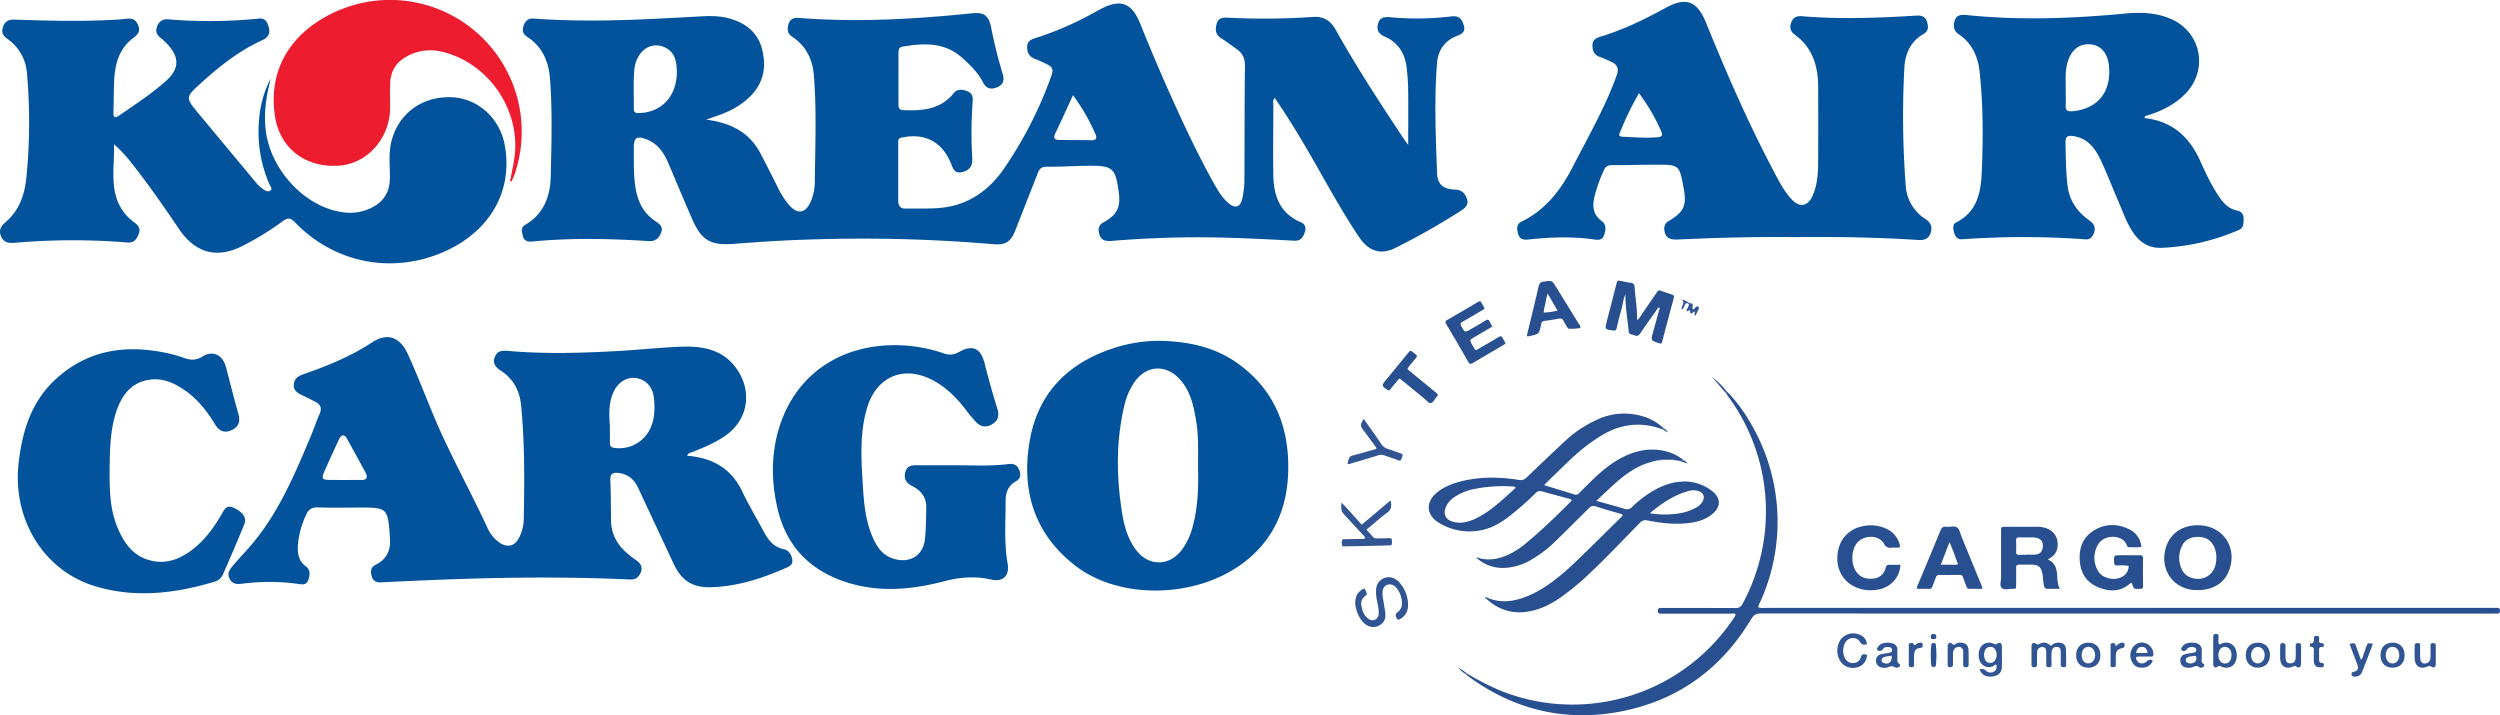 <svg xmlns="http://www.w3.org/2000/svg" viewBox="0 0 1391.62 398.13"><defs><style>.cls-1{fill:#02539c;}.cls-2{fill:#ed1d2f;}.cls-3{fill:#284f8f;}.cls-4{fill:#315593;}</style></defs><g id="Layer_2" data-name="Layer 2"><g id="Layer_1-2" data-name="Layer 1"><path class="cls-1" d="M783.87,80.6c0-10.31.1-19.68,0-29.06a121.78,121.78,0,0,0-.93-14.42c-1-7.57-4.8-13.53-11.95-16.64-3.62-1.57-4.89-3.82-3.86-7.39s3.74-3.75,6.81-3.49a159.3,159.3,0,0,0,33.89-.46c4.47-.59,6,1.6,7,5.06,1.14,3.8-1.38,4.8-4.21,5.95-6.69,2.71-10.15,8.11-10.7,15-1.6,20.28-.74,40.59,0,60.88.25,6.65,3.21,9.2,10.18,9.53,3.57.17,5.42,2,6.47,5.14s-.69,4.88-3.14,6.47a383.49,383.49,0,0,1-36.87,20.91c-8,4-14.76,1.78-20.13-6.24-10.28-15.35-18.95-31.67-28.22-47.63-5.84-10-11.92-19.92-18.63-29.68-1.29,1.26-.77,2.64-.77,3.83,0,13.16-.24,26.32,0,39.48.23,11.29,3.71,20.95,15.18,25.82,2.58,1.09,3.2,3,2.27,5.73-1,2.93-2.31,4.81-6,4.6-13.12-.75-26.26-1.35-39.39-1.73a579.53,579.53,0,0,0-62.37,1.87c-3.8.29-6.09-.81-6.79-4.74a4.78,4.78,0,0,1,2.72-5.71c7.48-4.2,9.46-8.4,8.31-16.8-1.83-13.31-3.34-14.72-16.64-14.61-7.82.06-15.64.61-23.45.53-3,0-4.1,1.29-5,3.64-4.1,10.52-8.26,21-12.37,31.54-2.58,6.59-5.4,8.58-12.54,7.94a856.55,856.55,0,0,0-100.81-2.63c-14.46.4-28.93,1.31-43.36,2.45-12.63,1-17.94-1.69-23.09-13.39-4.62-10.49-9-21.1-13.49-31.62-2.43-5.63-5.75-10.57-11.71-13-5.74-2.34-7.53-1.2-7.47,4.76.09,7.65-.28,15.31,1.1,22.91,1.34,7.37,4.55,13.51,10.94,17.73,2.31,1.53,4.51,3.11,3.14,6.42s-3.22,4.91-7.18,4.65c-21.61-1.4-43.25-1.84-64.86.27-2.46.24-4.3-.58-4.91-3.13-.53-2.25-1.32-4.67,1.36-6.23,10.38-6,13.94-16.11,14.17-27,.38-18.13,1-36.3-.43-54.43-.75-9.58-4.33-17.71-12.66-23.18-2.5-1.64-3-3.65-1.94-6.43s2.75-3.95,5.65-3.74c31,2.32,61.9.5,92.83-1.22,5.17-.29,10.32-.29,15.39,1,9.35,2.46,16.34,7.68,18.81,17.34s.89,18.5-6.33,25.89c-5.12,5.23-11.38,8.57-18.22,10.94-1.87.65-3.72,1.33-6.53,2.33,13.44,1.7,23.81,6.89,30,18.47,3.36,6.3,6.51,12.71,9.75,19.08a43.6,43.6,0,0,0,6.77,10.44c4.57,4.85,8.7,4,11.5-2.08a28.85,28.85,0,0,0,2.41-11.67c.2-19.64,1.05-39.3-.53-58.9-.71-8.76-4.26-16.38-12-21.44-2.68-1.75-2.94-4.17-2.13-7,.94-3.29,3.29-3.72,6.23-3.5,25.8,2,51.57,1.22,77.32-.88q9.21-.75,18.4-1.7c6.92-.71,9.43,1,10.85,7.85a259.25,259.25,0,0,0,6.37,25.63c1.11,3.52.65,6.16-3.1,7.7-3.56,1.48-6.1.54-7.85-2.85-2.8-5.43-7.09-9.6-11.58-13.62-9.77-8.72-21.25-8.17-33-6.21-2.25.38-2.43,1.92-2.43,3.67,0,9.5.06,19,0,28.49,0,2.32.65,3.14,3.08,3.24,10.45.39,20.37-.42,27.64-9.41,2.12-2.62,5-2.18,7.78-1.05s3,3.35,2.83,5.79a226,226,0,0,0-.23,31.44c.25,4.58-1.72,6.84-5.87,7.74s-5-2.36-6.1-5.1c-5-12-14.6-16.89-27.43-14.12-2,.43-1.82,1.53-1.82,2.83,0,10.66,0,21.33,0,32,0,2.54.72,4.69,3.91,4.64,6.82-.12,13.7.27,20.46-.47,14.85-1.63,26.12-9.68,34.43-21.64a225,225,0,0,0,26.62-52.28c1-2.87.25-4.48-2.14-5.68s-4.78-2.34-7.26-3.29c-3.07-1.19-4.26-3.32-4.26-6.55s2.13-4.22,4.62-5a177.14,177.14,0,0,0,34.16-15c.73-.4,1.47-.79,2.2-1.17,11-5.75,17.26-3.48,21.92,8.07Q645.06,39,656.75,64.31c5.91,12.83,12.12,25.51,19,37.84,2.2,3.93,4.48,7.83,7.94,10.82,3.84,3.32,6.78,2.45,7.85-2.54A51.1,51.1,0,0,0,692.69,100c.16-21,0-42,.32-63,.06-4.31-1.22-7.35-4.65-9.7-2.88-2-5.63-4.16-8.59-6-3.37-2.11-3.41-5.1-2.44-8.31s3.58-3.28,6.46-3.14a386.26,386.26,0,0,0,46.9-.42c5.63-.41,9.76,1.69,12.68,6.9C755.26,37.57,768.53,57.92,782,78.12,782.44,78.74,782.92,79.33,783.87,80.6ZM376.79,39.93c-.25-4.51-.34-10.83-7.05-13.71-8-3.41-15.85,2.63-16.68,13.06-.55,6.95-.19,14-.26,21,0,1.73.31,2.65,2.48,2.65C367.75,62.87,376.75,54,376.79,39.93ZM597.28,53c-3.52,7.63-6.57,14.43-9.8,21.14-1.23,2.55-.68,3.73,2.13,3.77,6,.07,11.94.06,17.91.15,2.57,0,3.27-1.06,2.28-3.34A108.68,108.68,0,0,0,597.28,53Z"/><path class="cls-1" d="M382.48,253.69c14.07,1.13,24.6,7,30.75,20,3.2,6.75,7,13.19,10.59,19.78,2.91,5.43,5.58,10.89,12.67,12.29,2.58.51,4.24,3.21,4.56,6,.34,3-2.23,3.77-4.34,4.7-12.86,5.64-26.1,9.85-40.3,10.4-10.77.42-17-3.43-21.58-13.35-6.51-14-13.12-28-19.63-42-2.13-4.58-5.49-7.43-10.52-8.19-3.08-.47-5.12,0-4.94,4,.34,7.48.3,15,.4,22.47.14,10.07,6,16.6,13.72,21.86,3.61,2.45,4.33,5.2,1.77,8.8-1.31,1.86-3,2.22-5.2,2.12-36.95-1.72-73.89-1.18-110.82.34-9.15.38-18.29.78-27.43,1.26-2.68.14-4.43-.65-5.26-3.39s-.49-5.13,2.15-6.42c6.7-3.26,8.67-8.74,7.91-15.68-.09-.82-.07-1.66-.13-2.49-1-12.69-2-13.66-14.49-13.66-8.49,0-17,.19-25.48-.09-3.42-.11-5.16,1.23-6.46,4.11a48,48,0,0,0-4.61,17.22c-.25,4.56.51,8.57,4.47,11.52,2.81,2.08,2.19,5.07,1.24,7.75s-3.27,2.34-5.51,2a116.44,116.44,0,0,0-31.37-.1c-2.79.35-5.25.23-6.8-2.74s0-5.21,1.71-7.22c3.75-4.46,7.86-8.61,11.56-13.1,14.37-17.44,23-38,31.68-58.54,1.81-4.28,3.26-8.72,5.14-13,1.35-3.07.54-5.12-2.23-6.59-2.49-1.33-5-2.58-7.57-3.77s-4.77-2.62-4.58-5.82c.18-3,2-4.67,4.82-5.65,13.51-4.72,26.71-10,38.79-17.93,8.33-5.51,15.4-3.15,19.83,6.47,5.41,11.75,10,23.9,15,35.81,8.79,20.65,19.76,40.26,29.2,60.61a19.68,19.68,0,0,0,7.17,8.79c4.33,2.69,8,1.77,10.45-2.69a23.58,23.58,0,0,0,2.75-11.05c.38-21,.56-41.93-1.48-62.83-.78-8-4.15-14.62-11.09-19.2-2.71-1.79-5.11-4-3.53-7.83s4.59-3.55,7.94-3.27c20.62,1.74,41.24,1.12,61.86-.08,11.46-.67,22.89-1.93,34.36-2.33,12.23-.42,23.61,1.84,31,13.18,8.28,12.63,5.47,27.81-6.92,36.43-5.5,3.82-11.63,6.39-17.82,8.85C384.8,252,383.21,251.81,382.48,253.69Zm-43-16.92c0,3.16.1,6.32,0,9.47-.08,2,.58,2.82,2.72,3.11a19.11,19.11,0,0,0,19-9.35c3.19-5.65,3.41-11.76,2.87-17.94-.56-6.46-4.3-10.69-9.82-11.57s-10.66,2.45-13.08,8.55C338.79,224.77,339.05,230.78,339.44,236.77ZM191.82,267.19c3,0,6-.1,9,0,3.61.15,4-1.58,2.59-4.27-3.29-6.13-6.68-12.21-10-18.29-2.06-3.72-3.67-2.37-5,.52-2.3,5-4.59,9.92-6.81,14.91-3.15,7.08-3.12,7.09,4.35,7.1Z"/><path class="cls-1" d="M150.75,43.73c-2.51,9.5-4,18.92-2.83,28.67,2.69,23,23.13,44.13,44.72,45.94A26.19,26.19,0,0,0,208,115c5.83-3.29,8.79-8.32,9-15.07s-.81-13.66.7-20.41c3.51-15.71,16.57-25.75,33-25.43,14.75.29,27.33,11.26,30.21,26.34,5,26.36-8.72,49.6-35.85,60.6-28.21,11.45-59.36,4.95-80.77-17.19-2.75-2.84-4.3-2.71-7.18-.51a152.51,152.51,0,0,1-21.66,13.31c-14.43,7.63-26.64,4.38-35.82-9.17C91,114.68,82.18,102,72.51,89.85a79.4,79.4,0,0,0-9.05-9.58c.37,10.24-1.77,20.49,1.54,30.45a26.79,26.79,0,0,0,9.65,13c2.35,1.76,3.79,3.54,2.5,6.7s-2.67,4.87-6.56,4.54a373.49,373.49,0,0,0-61.85.15c-3.5.28-6.63.29-8.23-3.73-1.49-3.75.5-5.88,3-8.09,7.34-6.43,10.21-15,11.16-24.34A309.72,309.72,0,0,0,15,40.67,25.45,25.45,0,0,0,4.23,21.73C1.83,20,.58,18.19,1.67,15s3.21-4.19,6.44-4.08c17.64.59,35.29,1.08,52.93.2,2.82-.14,5.67-.2,8.46-.58,3.23-.45,5.79-.31,7.33,3.3s0,5.27-2.71,7.33C66.62,26.81,64.1,35,63.61,44c-.33,6.14-.24,12.3-.48,18.45-.12,3.26,1,3.37,3.35,1.74,8.8-6,17.71-11.9,25.7-18.94s7.83-13.72.36-21.32a35.18,35.18,0,0,0-3.32-3c-2.31-1.81-2.77-3.94-1.61-6.62a5.55,5.55,0,0,1,6-3.55,276,276,0,0,0,50.36-.4c3.75-.41,4.82,1.92,5.65,4.9,1,3.61-.55,5.72-3.65,7.14C133.24,28.16,122.44,36.7,112.16,46c-9.1,8.25-9.14,8.2-1.32,17.59l31,37.23a19.8,19.8,0,0,0,5.08,4.75c1.15.67,2.5,1.44,3.67.43s-.05-2.13-.48-3.11A73.05,73.05,0,0,1,144,69.85C144.41,60.66,146.32,51.83,150.75,43.73Z"/><path class="cls-1" d="M1000.08,132c-22.15-.27-44.29.3-66.41,1.33-4.18.19-6.82-1-7.22-5.44a4.69,4.69,0,0,1,2.54-4.92c8.39-5,10-8.66,8.24-18.09-2.41-13.21-2.41-13.24-15.73-13.19-8,0-16,.29-24,.22-2.55,0-3.86.81-4.85,3.16A93.17,93.17,0,0,0,888,107.65c-1.5,5.71-2.12,11.13,3.49,15.3,2.92,2.16,2.38,5.34,1.31,8.19-1.19,3.19-4.24,2.26-6.51,2-12-1.6-23.93-1.06-35.87.21-2.8.3-4.59-.49-5.35-3.15s-1.13-5.39,2-6.91c13.39-6.53,21.89-17.74,28.44-30.5,8.56-16.68,18-33,24.38-50.72,1.53-4.23.22-6.21-3.25-7.78-2.12-1-4.25-1.91-6.43-2.73-3-1.14-3.75-3.6-3.77-6.39s2-4,4.36-4.74c12.64-3.8,24.43-9.51,36-15.86,11.73-6.46,17.87-4.2,22.9,8.18,11.26,27.71,23.18,55.12,37.13,81.6,3,5.74,5.89,11.59,10.31,16.44,4.57,5,9.22,4.21,11.94-2.06,2.63-6.09,3-12.59,3-19.09q.09-20.49,0-41c0-11.67-3-22.06-13-29.33-2.52-1.84-3.07-4.17-1.93-7s3.32-3.51,6-3.28c21.3,1.79,42.58.95,63.86-.36,2.91-.18,4.91.87,5.72,3.66.72,2.5.87,4.92-1.93,6.52-7.24,4.12-10.32,11.09-10.72,18.72a498.55,498.55,0,0,0,.76,65.82A23.56,23.56,0,0,0,1071.91,122c3.15,2,3.7,4.56,2.76,7.68s-3.55,4.12-6.69,3.92C1045.37,132.12,1022.73,131.75,1000.08,132Zm-87.75-80.1A166.86,166.86,0,0,0,902,73.11c-.51,1.22-1.62,2.87,1.22,3,6.46.29,12.89.82,19.37.29,2.66-.21,3.07-1.14,2.1-3.35A105.09,105.09,0,0,0,912.33,51.87Z"/><path class="cls-1" d="M1193.73,65.73c15.14,1.64,24.86,10.19,31,23.81,3.13,6.94,6.39,13.9,10.71,20.25,2.4,3.52,5.25,6.42,9.65,7.37,2.55.56,4,2,3.81,5-.15,2.52.13,4.73-3,6a121.32,121.32,0,0,1-42.52,9.79c-6.83.29-11.76-2.59-15.61-8-4-5.66-6.09-12.16-8.8-18.39-3.19-7.31-6-14.77-9.39-22-3.17-6.82-7.37-12.73-15.72-13.82-2.81-.36-4.17.16-4.1,3.57.16,8,.19,16,1.13,23.92,1,8.22,5.24,14.61,12,19.35,3,2.12,4.1,4.54,2.26,8.08-1,1.91-2.19,2.72-4.3,2.57a476.69,476.69,0,0,0-68.34-.05c-2.7.19-4-1.17-4.68-3.48-.6-2.12-1.24-4.71,1.07-5.88,11.57-5.83,13.76-16.58,14.23-27.76.8-18.78.85-37.6-1.21-56.32-.92-8.35-4.22-15.71-11.57-20.65-3-2-3.24-5-2.14-8s3.92-3,6.76-2.69c29.26,3,58.5,1.93,87.71-.84,8.9-.85,17.6-.61,25.94,3.07,16.57,7.32,20.7,27.81,8.29,41.09-5.86,6.27-13.25,9.89-21.28,12.45C1194.85,64.38,1193.92,64.39,1193.73,65.73Zm-43.87-16.14c0,3,.19,6,0,9s1.14,3.57,3.82,3.32c14.13-1.33,21.77-10.86,20.24-25.44-.72-6.88-4.4-11.17-10.1-11.76-6.1-.64-10.66,2.79-12.77,9.53C1149.42,39.27,1149.94,44.45,1149.86,49.59Z"/><path class="cls-1" d="M645.3,189.71c15.42.31,30.2,3.12,43.05,12.14,20.86,14.62,29.31,35.5,28.74,60.29-.5,21.65-8.67,39.74-26.84,52.51-26.39,18.54-67.74,19-92,0-22.43-17.52-29.8-41.43-25.14-68.89,4.51-26.62,20.9-43.38,46.23-51.78A81.62,81.62,0,0,1,645.3,189.71Zm21.59,69.93c0-9,.31-17-1-24.93-1.38-8.6-3.16-17.09-9.31-23.75-7.79-8.42-18.6-7.58-25.09,1.72a37.86,37.86,0,0,0-5.66,13.19c-4.59,19.54-4.42,39.22-1.33,58.93,1.21,7.75,3.17,15.34,8.15,21.68,6.94,8.84,18.21,8.71,25.06-.21A37.75,37.75,0,0,0,664,292.79C667,281.57,667.13,270.11,666.89,259.64Z"/><path class="cls-1" d="M533.54,259c9.31.08,18.64.5,27.93-.7,2.67-.34,4.79.42,5.89,3.37s.67,4.84-2,6.34c-4.23,2.42-5.59,6.22-5.58,10.91,0,11.62-.92,23.25,1.11,34.83,1.19,6.78-2.6,10.37-9.29,8.83-8.85-2-17.42-1.32-26.12,1-18,4.7-36.06,6.34-54.15.57-20.74-6.62-33.9-20.39-38.69-41.75-3.21-14.33-3.43-28.73.66-42.95,8.06-28,30.32-45.44,60-47.18a83.84,83.84,0,0,1,31.94,4.4,9.6,9.6,0,0,0,8.51-.69c7.81-4.38,12.24-2.13,14.37,6.42q3.15,12.57,7,24.94c1.19,3.76.69,6.6-2.56,8.65s-6.4,1.88-9.09-.91a77.41,77.41,0,0,1-5.76-6.88c-5-6.55-10.69-12.32-18-16.31-16.18-8.85-31.67-2.66-37,15-4.17,13.8-3.35,28-2.49,42.14.58,9.45,1.25,19,4.7,27.93,2.51,6.5,5.83,12.41,13.36,14.31,8.83,2.22,15.77-2.42,16.63-11.49.55-5.79.6-11.62.69-17.44.1-5.65-3.09-9.41-7.83-11.79-3.59-1.82-4.86-4.44-3.74-8.11s4.3-3.49,7.39-3.45C518.88,259,526.21,259,533.54,259Z"/><path class="cls-1" d="M61,262.46c0,10.35.2,20.69,4.12,30.47S74.8,310.8,86.33,312.5c7,1,13.14-1.28,18.78-5.12,8-5.46,13.63-13.11,18.4-21.39,1.48-2.59,2.65-5.05,6.43-3.4,4.74,2.08,7.55,5.44,6.17,8.9-3.81,9.55-8,19-12.06,28.41a7,7,0,0,1-4.42,3.84c-22,6.61-44.42,9.37-66.82,2.53C24.07,317.49,6.74,288.8,10.4,257.42c2.09-17.92,7.23-34.45,21.32-47,17.86-15.88,38.65-18.67,61.17-13.89a73.63,73.63,0,0,1,9.1,2.57c3.71,1.31,6.77,1.82,10.7-.64,5.93-3.71,11.34-.78,13.13,6,2.29,8.67,4.44,17.39,6.89,26,1.27,4.48-.1,7.49-4.24,9.19-3.89,1.59-6.67,0-8.78-3.44-4.42-7.32-9.66-14-16.76-18.92-5.57-3.87-11.64-6.72-18.6-6.05-10.44,1-16.1,7.89-19.34,17.11C61.12,239.45,61.19,251,61,262.46Z"/><path class="cls-2" d="M283.94,100.9c.78-4.21,1.71-8.39,2.34-12.63,4-26.63-14.26-53.45-40.47-59.52a26.78,26.78,0,0,0-20.19,3.14c-5.65,3.31-8.29,8.47-8.46,14.9-.11,4.33,0,8.66,0,13,0,17-12.47,31.25-28.37,32.41C169.92,93.56,155.6,82.41,153,64.35c-3.55-24.61,7.68-44.86,31.41-56.68A73.3,73.3,0,0,1,286.65,96.45c-.52,1.54-1.22,3-1.84,4.52Z"/><g id="Skyteam"><path class="cls-3" d="M925.46,239c-11.93-4.45-23.25-3.08-34.08,3.45A105.47,105.47,0,0,0,873,256.9q-6.32,6.08-12.59,12.18c-.25.25-.45.57-.8,1,5.73,1.76,11.3,3.44,16.85,5.2,1.23.39,1.93-.16,2.7-.94q3.58-3.6,7.23-7.15c5.09-4.93,10.51-9.43,16.87-12.67,7.17-3.67,14.68-5.25,22.68-3.62a24.67,24.67,0,0,1,11.12,5.19c-.7.78-1.6.38-2.43.39l-.2.05-.18-.1a25.1,25.1,0,0,0-12.42,0l-.21.11-.22,0c-.61.14-1.32-.09-1.83.46l-.21.13-.24,0c-.63.14-1.37-.09-1.83.57l-.18,0-.87.34-.78.25a1,1,0,0,0-1,.44c-10.25,4.35-17.51,12.46-25.89,20.05l4.23,1.18c3.81,1.07,7.64,2.07,11.41,3.25a3.8,3.8,0,0,0,4.29-1,61.93,61.93,0,0,1,9.23-7.45c5.28-3.43,10.9-6,17.25-6.58a24.61,24.61,0,0,1,18.25,5.33c4.69,3.71,4.72,8.6.15,12.45-3.73,3.14-8.21,4.56-12.95,5.14-7.85,1-15.63.13-23.33-1.38a4,4,0,0,0-4.2,1.25c-8.89,9-17.53,18.21-26.68,26.93a142.13,142.13,0,0,1-18,15c-5.34,3.63-11,6.44-17.51,7.51a26.32,26.32,0,0,1-22.13-6.06l-1.9-1.59c.08-.52.4-.38.6-.29,6.34,2.9,12.81,2.76,19.3.7,8.22-2.61,15.25-7.33,21.85-12.73,5.41-4.42,10.37-9.33,15.36-14.21,6.2-6.06,12.36-12.18,18.53-18.27.33-.33.63-.67.92-1-.22-1-1-.89-1.55-1.06-4.43-1.31-8.89-2.51-13.26-4-1.83-.62-2.89-.13-4.16,1.15-6,6-12,12-18.1,17.9a67.07,67.07,0,0,1-13.86,10.66,32,32,0,0,1-15,4.52,21.65,21.65,0,0,1-15.49-5.68c1-.24,1.58.27,2.21.41,5.4,1.27,10.48.13,15.41-2a46.43,46.43,0,0,0,10.81-7.15c8.45-7,16.24-14.65,24-22.37a1.28,1.28,0,0,0,.55-1c-.7-.75-1.77-.79-2.72-1.05-4.53-1.27-9.09-2.44-13.61-3.74a3.37,3.37,0,0,0-3.75,1,164,164,0,0,1-14.19,12.55c-5.13,4-10.63,7.22-17.14,8.25a32.45,32.45,0,0,1-22.06-4.12c-7.69-4.54-8-12-1-17.43,4.59-3.54,10-5.28,15.53-6.45,9.82-2.06,19.68-1.78,29.52-.22a4.66,4.66,0,0,0,4.49-1.41q10.37-10,20.92-19.86a67.14,67.14,0,0,1,19-12.61,35.51,35.51,0,0,1,24.59-1.53,28.62,28.62,0,0,1,11.86,6.87A.79.79,0,0,1,925.46,239Zm-81.92,32.26c-.22-.4-.62-.38-1-.4a79.86,79.86,0,0,0-21.38,1.24,30.46,30.46,0,0,0-11.72,4.7,12.19,12.19,0,0,0-4.93,6.35c-1,3.2.3,5.88,3.43,7a13.12,13.12,0,0,0,6.4.69c4.6-.64,8.6-2.68,12.41-5.17,6-3.95,11.19-8.94,16.52-13.72A.69.69,0,0,0,843.54,271.25Zm74.85,14.45a50.68,50.68,0,0,0,17.05-.07,27.38,27.38,0,0,0,8.7-3.12,8.69,8.69,0,0,0,3.64-3.44c1.36-2.61.44-4.91-2.37-5.75a10.1,10.1,0,0,0-5.84.08C931.67,275.71,925,280.1,918.39,285.7Z"/><path class="cls-3" d="M817.5,375.47a143.35,143.35,0,0,0,18.41,9.25,107.7,107.7,0,0,0,128.86-40.19,7.16,7.16,0,0,0,1.4-2.55c-.85-.8-1.94-.4-2.89-.4-12.26,0-24.53,0-36.79,0-.66,0-1.32,0-2,0-1,0-1.63-.14-1.59-1.36,0-1,.06-1.91,1.45-1.81.66,0,1.32,0,2,0,13.21,0,26.41,0,39.62.05a3.86,3.86,0,0,0,4-2.32,108,108,0,0,0-8.12-115.67c-.33-.45-.61-.94-.92-1.42,0-.51,0-1,0-1.53A85.83,85.83,0,0,1,974,234.76a107.93,107.93,0,0,1,5.69,100.61c-.38.82-1.05,1.59-.82,2.74a8.27,8.27,0,0,0,3.54.27h405.2c.76,0,1.52,0,2.27,0,1.14-.07,1.72.27,1.71,1.57s-.44,1.7-1.64,1.61c-.85-.07-1.7,0-2.55,0q-203.6,0-407.19-.07c-2.74,0-4.06.87-5.45,3.18-16.76,27.87-41.07,45.43-73,51.46-30.64,5.77-58.76-1-84-19.35-.6-.43-1.14-1-1.71-1.45l.51-.47,0,0A1,1,0,0,0,817.5,375.47Z"/><path class="cls-3" d="M1186.49,324.45a2.82,2.82,0,0,0-.78.33c-5.54,4.9-11.76,4.63-18,2s-9.53-7.79-10-14.56c-.5-7,1.55-13,7.7-16.82,6.4-4,13.22-4.1,19.95-.69a11.87,11.87,0,0,1,6.65,9.7c-2.3.47-4.63.15-6.94.2-.83,0-1-.65-1.28-1.28-2.23-6-12.6-5.92-15.78-.42a14.24,14.24,0,0,0-.19,14.81c2.62,4.68,10.18,5.95,14.48,2.69a6.71,6.71,0,0,0,2.61-5.45,33.5,33.5,0,0,0-6.41-.17c-1.22,0-1.61-.42-1.67-1.63-.2-4.1-.25-4.1,4-4.1,3.4,0,6.79.06,10.19,0,1.48,0,1.93.45,1.9,1.94-.09,5-.07,10,0,15,0,1.33-.42,1.95-1.78,1.8a8,8,0,0,0-.85,0c-2.56,0-2.56,0-3.35-2.54A6.61,6.61,0,0,0,1186.49,324.45Z"/><path class="cls-3" d="M1139.94,311.45c3.62,1.61,4.69,4.37,5.08,7.64.34,2.79,0,5.68,1.6,8.67-2.66,0-4.88,0-7.1,0-1.08,0-1.43-.58-1.68-1.5-.56-2-.48-4.12-.81-6.16-.73-4.53-2.08-5.77-6.72-5.82-2.07,0-4.15.06-6.22,0-1.34,0-1.84.42-1.81,1.78.07,3.2,0,6.41,0,9.61,0,2-.06,2.14-2,2.08s-4.61.91-6-.48-.38-3.78-.39-5.74c0-8.58,0-17.16,0-25.74,0-2.5,0-2.52,2.39-2.53h17.54a13.33,13.33,0,0,1,6.31,1.26,8.83,8.83,0,0,1,5.23,7.51c.28,3.68-.87,6.69-4.2,8.61C1140.91,310.82,1140.6,311,1139.94,311.45Zm-11.71-2.63v-.12c1.6,0,3.21.13,4.79,0,2.57-.25,3.87-1.67,4.1-4.2.29-3.15-1.34-5.08-4.78-5.3-2.81-.17-5.64,0-8.46-.09-1.26,0-1.64.5-1.61,1.68.06,2.07.1,4.14,0,6.21-.1,1.6.64,1.94,2,1.86S1126.91,308.82,1128.23,308.82Z"/><path class="cls-3" d="M1223.48,328.43a17.48,17.48,0,0,1-6.15-.71c-8.75-2.47-13.9-10.94-12.34-20.23,1.6-9.52,8.82-15.3,18.84-15.11,13.32.25,21.54,11.91,17.22,24.52-2.48,7.23-8,10.66-15.31,11.52A18.92,18.92,0,0,1,1223.48,328.43Zm10.25-17.86a14,14,0,0,0-1.18-6.06c-1.72-3.89-4.79-5.62-9-5.65s-7.53,1.59-9.23,5.64a15.13,15.13,0,0,0-.1,11.83,8.73,8.73,0,0,0,5.56,5.26c6.8,2.24,12.91-1.66,13.78-8.77C1233.69,312.07,1233.69,311.32,1233.73,310.57Z"/><path class="cls-3" d="M911.7,178.2c2.83-4.16,5.52-8.11,8.22-12.06.85-1.24,1.73-2.47,2.57-3.72a1.38,1.38,0,0,1,1.9-.6c2.11.79,4.26,1.48,6.41,2.17,1,.33,1.19.89.91,1.92q-3.3,12.12-6.47,24.28c-.31,1.19-.8,1.17-1.8.84-4.53-1.49-4.55-1.46-3.28-6.13,1.07-3.9,2.19-7.79,3.23-11.7.18-.66.73-1.36.17-2.13-1,.34-1.28,1.34-1.8,2.08-3,4.15-5.9,8.29-8.77,12.49-.83,1.2-1.66,1.67-3,1.05a10.84,10.84,0,0,0-1.9-.51,1.74,1.74,0,0,1-1.49-1.75c-.62-6.74-1.89-13.43-1.83-20.62-1.16,2.64-1.39,5.15-2,7.54-1,3.73-2,7.46-2.83,11.22-.31,1.37-.91,1.59-2.17,1.39-4.48-.69-4.48-.65-3.34-5.07q2.67-10.38,5.34-20.78c.52-2,.55-2.05,2.65-1.68,1.77.3,3.5.81,5.27,1a2.12,2.12,0,0,1,2.21,2.31c.32,5.55,1.37,11,1.36,16.61A2.24,2.24,0,0,0,911.7,178.2Z"/><path class="cls-3" d="M1057.93,314.39c-.62,7.72-6,13.07-13.79,14a22.2,22.2,0,0,1-7.31-.29c-8.83-1.92-14.35-8.89-14.08-17.89.27-9.47,6.12-16.14,15.25-17.5a20.46,20.46,0,0,1,12.38,1.78,13.24,13.24,0,0,1,7.11,8.69c.33,1.2,0,1.77-1.31,1.68a21.52,21.52,0,0,0-3.11,0,3.93,3.93,0,0,1-4.41-2.28c-3-5.21-11.93-4.89-15.44.3-2.75,4.07-2.83,11-.13,15.07,2.27,3.45,5.67,4.54,9.57,4.13a7.56,7.56,0,0,0,7-6.05c.33-1.27.89-1.68,2.13-1.63C1053.82,314.45,1055.87,314.39,1057.93,314.39Z"/><path class="cls-3" d="M1067.06,327.76a5.33,5.33,0,0,1,.72-2.7c4.09-9.81,8.23-19.61,12.25-29.45.69-1.69,1.42-2.69,3.44-2.39s4.52-.78,6,.47,1.74,3.45,2.49,5.26q5.32,12.92,10.61,25.85a7.56,7.56,0,0,1,.87,2.95c-2.54,0-5,0-7.37,0-1,0-1.23-.73-1.5-1.41-.64-1.67-1.29-3.34-1.86-5a1.68,1.68,0,0,0-1.86-1.32c-3.76.05-7.53.06-11.3,0a1.88,1.88,0,0,0-2,1.49c-.6,1.68-1.28,3.33-1.9,5a1.74,1.74,0,0,1-1.9,1.29C1071.57,327.72,1069.41,327.76,1067.06,327.76Zm13.25-13.42c1.94,0,3.44.05,4.94,0s3.07.26,4.7-.26c-1.6-4.12-2.89-8-4.75-12.29C1083.46,306.23,1082,310.07,1080.31,314.34Z"/><path class="cls-3" d="M830.73,181.78l-9.53,5.59c-3.26,1.92-3.27,1.92-1.42,5.06s1.21,2.89,4.27,1.15c3.44-2,6.85-4,10.23-6,1.06-.64,1.67-.52,2.18.6s1.29,1.84,1.54,3.1a12.91,12.91,0,0,1-1.11.78c-5.68,3.33-11.39,6.62-17,10-1.25.74-1.85.66-2.61-.66q-6-10.54-12.26-21c-.76-1.28-.36-1.76.72-2.38q8.44-4.86,16.82-9.83c1-.6,1.7-.72,2.19.51,0,.08.11.15.15.24,1.93,3.48,2.08,2.6-1.1,4.51s-6.48,3.84-9.75,5.69c-1.17.66-1.28,1.26-.61,2.44,2,3.58,2,3.61,5.47,1.55,2.69-1.56,5.41-3.06,8-4.72,1.22-.76,1.83-.52,2.37.69C829.66,180,830.16,180.76,830.73,181.78Z"/><path class="cls-3" d="M879.79,182.58a36.73,36.73,0,0,1-6.11.46c-.66,0-1-.4-1.29-.92-.66-1.13-1.44-2.22-2-3.39a2.19,2.19,0,0,0-2.7-1.36c-2.59.49-5.2.87-7.81,1.25-1.16.17-1.93.67-2,1.94a4.86,4.86,0,0,1-.16.83c-1.07,4.47-1.07,4.47-5.59,5.55-.62.15-1.25.25-1.84.36-.54-.72-.16-1.34,0-2,2.07-8.6,4.17-17.19,6.17-25.8.39-1.64.94-2.5,2.83-2.75,4.65-.6,4.63-.73,7,3.17q6.16,10,12.31,19.95A4.74,4.74,0,0,1,879.79,182.58ZM859.36,174A37.83,37.83,0,0,0,867,172.9l-5.56-9.59c-.46,2-.9,3.67-1.18,5.34S859.33,172,859.36,174Z"/><path class="cls-4" d="M759.47,327.58a6.15,6.15,0,0,1,1.08,2.07c.35.75.45,1.36-.38,1.93A5.21,5.21,0,0,0,757.8,337c.5,2.92,1.4,5.75,4,7.5a3.5,3.5,0,0,0,5.65-2.87c.13-2.57-.58-5-1-7.54a21.52,21.52,0,0,1-.4-6.45,7,7,0,0,1,11-5.05,8.6,8.6,0,0,1,1.73,1.44,18.78,18.78,0,0,1,5,13.42,8.43,8.43,0,0,1-4.67,7.26c-.71.41-1.17.31-1.58-.47-.95-1.81-.91-2.34.69-3.68a5.84,5.84,0,0,0,2.2-4.68,13.93,13.93,0,0,0-2.89-8.4,5.58,5.58,0,0,0-1.9-1.65,4,4,0,0,0-6,3.18c-.27,2.57.43,5,.79,7.56.23,1.59.57,3.16.72,4.75.26,2.83-.5,5.27-3.15,6.72a7,7,0,0,1-7.74-.41c-3.7-2.51-6.61-9.68-5.69-14A7.56,7.56,0,0,1,759.47,327.58Z"/><path class="cls-4" d="M760,299.64a5.66,5.66,0,0,0-1.75-2.37c-3-3.26-6-6.49-9-9.74-2.74-3-2.73-3-2.57-7.75a76.33,76.33,0,0,1,5.68,6.05c1.86,2,3.66,4,5.65,6.24l16-13.51c.83,3,.52,5.16-2.06,7-3.86,2.83-7.43,6.06-11.32,9.28,1.34,1.48,2.56,2.77,3.71,4.12a2.55,2.55,0,0,0,2.31.72c2.17,0,4.34,0,6.51-.12,1.22-.07,1.74.36,1.64,1.58a5,5,0,0,1-.26,2.39c-2.81.09-5.72.2-8.62.27q-8.62.2-17.25.34c-.6,0-1.49.29-1.6-.66s-.41-2.09.17-3c.33-.52,1-.31,1.59-.32,2.92-.08,5.85-.12,8.77-.2A4.47,4.47,0,0,0,760,299.64Z"/><path class="cls-3" d="M783.45,205.5l6.25,5.14c3.2,2.63,6.38,5.28,9.62,7.86.94.76,1.51,1.36.4,2.44s-1.78,3.19-3.2,3.4-2.56-1.62-3.78-2.6c-4-3.19-7.87-6.44-11.82-9.64-2.17-1.76-1.74-1.81-3.6.45-1.14,1.38-2.28,2.75-3.39,4.15a1,1,0,0,1-1.64.26c-3.25-2.11-3.31-2.38-.81-5.43,4.12-5,8.23-10.06,12.36-15.07,1.25-1.51,1.27-1.5,2.81-.29.44.35.85.75,1.31,1.07.9.61,1,1.23.23,2.06s-1.71,2-2.51,3A12.64,12.64,0,0,0,783.45,205.5Z"/><path class="cls-4" d="M766.33,249.48l-7.1-9.62c-2.16-2.94-2.16-2.94-.32-6.51.79.22,1,1,1.42,1.55,2.89,4.07,5.8,8.12,8.57,12.26a6.53,6.53,0,0,0,3.72,2.75c2.33.73,4.6,1.67,6.93,2.39,1.46.45,1.33,1.23.86,2.34s-.49,2.23-2.23,1.52c-2.35-1-4.82-1.61-7.17-2.53a5.74,5.74,0,0,0-4.1-.09c-4.93,1.55-9.89,3-14.85,4.46-.61.18-1.2.56-1.91.23a8.09,8.09,0,0,1,.68-2.66,2.48,2.48,0,0,1,2.1-2c3.91-1,7.79-2.16,11.68-3.25A2.79,2.79,0,0,0,766.33,249.48Z"/><path class="cls-4" d="M1141.64,359.59a5.38,5.38,0,0,1,4.49-1.85c2.45.18,3.73,1.19,3.87,3.61.17,2.92.08,5.84.11,8.77,0,1-.51,1.26-1.42,1.27s-1.6-.26-1.58-1.42c0-2.26,0-4.53,0-6.79s-.54-2.94-2.09-3.05c-1.78-.13-2.87.84-3,3s-.08,4.52,0,6.78c0,1.07-.37,1.52-1.48,1.52s-1.52-.35-1.5-1.46c0-2.26,0-4.53,0-6.79s-.67-3-2.16-3a2.72,2.72,0,0,0-2.89,2.82c-.15,2.25-.11,4.52-.08,6.78,0,1.2-.42,1.69-1.65,1.66s-1.43-.6-1.42-1.6c0-3.3,0-6.6,0-9.9,0-1.95.88-2.53,2.65-1.52a1.42,1.42,0,0,0,1.67.07C1137.51,357.18,1139.65,357.53,1141.64,359.59Z"/><path class="cls-4" d="M1101.88,372.52c1.35,0,2.35-.41,3.36.64a3.84,3.84,0,0,0,4.6.78c1.59-.89,1.69-2.34,1.45-3.92-.81-.27-1.14.48-1.68.74a5.46,5.46,0,0,1-7.63-3.06,8.74,8.74,0,0,1-.17-5.82,5.63,5.63,0,0,1,8.12-3.47c.89.44,1.19.25,2-.22,1.46-.85,2.41-.1,2.42,1.64,0,3.76.07,7.52,0,11.28-.08,3.08-1.75,4.85-4.76,5.37C1105.82,377.13,1103.2,375.88,1101.88,372.52Zm2.58-8c0,2.66,1.24,4.44,3.26,4.46a3.13,3.13,0,0,0,3.13-2,5.61,5.61,0,0,0-.36-5.64,3,3,0,0,0-3.26-1.17C1105.48,360.45,1104.48,362,1104.46,364.5Z"/><path class="cls-4" d="M1039.19,358.67c-1.62.35-2.77.46-3.81-1.3-1.77-3-6-2.9-8.06,0a9.37,9.37,0,0,0-.1,9.41,4.85,4.85,0,0,0,4.57,2.3,4.28,4.28,0,0,0,4-3.06c.19-.52.3-1.22.69-1.48a2.38,2.38,0,0,1,2.43-.06c.77.43.26,1.21.09,1.79a7,7,0,0,1-5.65,5.29,8.24,8.24,0,0,1-8.4-2.78,11,11,0,0,1-.08-13.15,9,9,0,0,1,11.76-1.55A5.71,5.71,0,0,1,1039.19,358.67Z"/><path class="cls-4" d="M1235.18,358.63c.92.18,1.48-.46,2.19-.66a5.76,5.76,0,0,1,7.14,3.46,9.1,9.1,0,0,1,.51,4.44c-.45,4.78-4.31,7.07-8.69,5.13-.76-.34-1.11-.62-2,.13-1.18,1-2.33.16-2.34-1.38,0-5.08,0-10.15,0-15.23,0-1.21.43-1.67,1.65-1.63,1,0,1.29.43,1.33,1.36C1235,355.72,1234.63,357.23,1235.18,358.63Zm7,6.24c0-1.86-.48-3.56-2.28-4.49a3.43,3.43,0,0,0-4.06,1,6,6,0,0,0,.18,6.82,3.46,3.46,0,0,0,4.1.76C1241.66,368.05,1242,366.53,1242.13,364.87Z"/><path class="cls-4" d="M1220.37,357.72a15.08,15.08,0,0,1,1.88.23,3.83,3.83,0,0,1,3.33,3.95c.08,1.51,0,3,0,4.52,0,1.13-.39,2.31,1.06,3.17.83.49.19,1.82-.87,2-.46.06-1.15.21-1.37,0-1.54-1.64-3-.41-4.54-.05a6.86,6.86,0,0,1-3.09,0,3.63,3.63,0,0,1-3.08-3.53,3.38,3.38,0,0,1,2.64-3.81,25.9,25.9,0,0,1,3-.59c.74-.15,1.49-.26,2.21-.45a1.32,1.32,0,0,0,1.06-1.18,1.58,1.58,0,0,0-1-1.55,4.06,4.06,0,0,0-4,.57,6.94,6.94,0,0,0-.49.68,1.91,1.91,0,0,1-2.55.36c-.84-.6-.18-1.56.31-2.22C1216.22,358.07,1218.07,357.78,1220.37,357.72Zm.88,7.48a9.2,9.2,0,0,0-3.49.72,1.61,1.61,0,0,0-.5,2.74,3.6,3.6,0,0,0,3.46.38,2.49,2.49,0,0,0,1.86-2.49C1222.62,365.65,1222.65,364.75,1221.25,365.2Z"/><path class="cls-4" d="M1051.09,357.72a14,14,0,0,1,2.33.4,3.51,3.51,0,0,1,2.75,3.5c0,1.51,0,3,0,4.52.06,1.22-.42,2.53,1.15,3.45.8.47.13,1.81-.94,2-.46.07-1.1.21-1.38,0-1.43-1.15-2.78-.68-4.27-.12a5.87,5.87,0,0,1-3.35.07,3.71,3.71,0,0,1-3.09-3.53,3.43,3.43,0,0,1,2.69-3.79c1.44-.41,3-.51,4.43-.8.94-.19,2-.46,1.8-1.73s-1-1.45-2.06-1.5c-1.16-.06-2.29,0-3,1.05-.27.38-.43.87-1,.93-.73.07-1.6.39-2.1-.3s0-1.28.38-1.81C1046.68,358.12,1048.61,357.79,1051.09,357.72ZM1053,365c-1.61.32-3.12.25-4.49.87a1.71,1.71,0,0,0-1.11,1.76c0,.89.64,1.28,1.4,1.5C1051.54,370,1053.21,368.42,1053,365Z"/><path class="cls-4" d="M1198.31,367.48a5.32,5.32,0,0,1-4.83,4.07c-2.72.37-5.16-.27-6.55-2.83a7.78,7.78,0,0,1,.28-8.32,6.2,6.2,0,0,1,7.25-2.35,6.7,6.7,0,0,1,4.22,6.14c0,1-.43,1.3-1.36,1.29-2.26,0-4.52-.05-6.78,0-1.54,0-1.85.59-1.2,1.9,1.08,2.19,3.7,2.56,5.7.81C1196.29,367.09,1196.29,367.09,1198.31,367.48Zm-9.33-4c1.25,0,2.28,0,3.3,0a10.41,10.41,0,0,0,3.24-.2c-.83-2.57-1.6-3.26-3.38-3.18S1189.77,360.9,1189,363.52Z"/><path class="cls-4" d="M1314.76,366.94q1.18-3.44,2.38-6.86c.79-2.25.8-2.24,3.75-1.74-2,5.31-4,10.6-6.08,15.81-.82,2-2.54,2.69-4.63,2.41-.78-.1-1.2-.39-1.21-1.22s.17-1.11,1-1.31c2.43-.55,3.09-1.73,2.27-4-1.15-3.18-2.4-6.33-3.6-9.5-.27-.7-.5-1.4-.75-2.11,2.94-.68,2.94-.68,3.88,2l2.36,6.63Z"/><path class="cls-4" d="M1169.16,364.67c0,4.31-2.59,7-6.76,7s-6.77-2.86-6.7-7.07,2.68-6.79,6.67-6.83C1166.52,357.69,1169.15,360.37,1169.16,364.67Zm-10.39.35a9.56,9.56,0,0,0,.32,1.74,3.51,3.51,0,0,0,6.64.25,5.52,5.52,0,0,0-.25-5.15,3.29,3.29,0,0,0-3.29-1.75,3.33,3.33,0,0,0-2.87,2A6.63,6.63,0,0,0,1158.77,365Z"/><path class="cls-4" d="M1338.5,364.79c0,4.29-2.67,6.92-6.85,6.85s-6.61-2.85-6.51-7.19c.09-4.15,2.66-6.72,6.71-6.71S1338.54,360.45,1338.5,364.79Zm-3,.2a6.56,6.56,0,0,0-.36-2.48,3.46,3.46,0,0,0-3.45-2.4,3.28,3.28,0,0,0-3.21,2.33,5.67,5.67,0,0,0,.34,5.16,3.44,3.44,0,0,0,5.89.08A4.69,4.69,0,0,0,1335.54,365Z"/><path class="cls-4" d="M1256.71,371.64c-4.09-.06-6.7-2.89-6.61-7.15s2.84-6.87,7-6.75c4,.11,6.51,2.87,6.47,7S1260.86,371.69,1256.71,371.64Zm3.91-7.1c-.08-2.63-1.61-4.42-3.78-4.42s-3.85,2-3.78,4.7,1.61,4.43,3.78,4.43S1260.69,367.25,1260.62,364.54Z"/><path class="cls-4" d="M1084.15,364.7c0-1.6,0-3.2,0-4.8,0-1.9,1.28-2.74,2.56-1.51.81.77,1,.62,1.69.15a4.69,4.69,0,0,1,2.94-.79c2.72.06,4.25,1.35,4.42,4.09s0,5.27.1,7.9c0,1.19-.4,1.69-1.65,1.66s-1.42-.6-1.41-1.6c0-2.35,0-4.71,0-7.06a2.3,2.3,0,0,0-1.75-2.55,3,3,0,0,0-3.39,1.44,4.4,4.4,0,0,0-.54,2.44c0,1.88,0,3.77,0,5.65,0,1.17-.33,1.7-1.6,1.68s-1.39-.64-1.37-1.62C1084.17,368.09,1084.15,366.39,1084.15,364.7Z"/><path class="cls-4" d="M1280.87,364.56c0,1.6,0,3.2,0,4.79,0,2-1.07,2.8-2.52,1.73-.95-.7-1.29-.4-2-.05-3.72,1.77-6.93-.09-7.09-4.16-.1-2.44,0-4.88,0-7.33,0-1,.2-1.56,1.38-1.58s1.62.52,1.6,1.68c-.06,2.16-.06,4.33,0,6.49s.77,3,2.42,3.12c1.94.09,3.11-.94,3.22-3.08s.08-4.33,0-6.49c0-1.14.27-1.71,1.56-1.72s1.49.77,1.47,1.81C1280.86,361.36,1280.87,363,1280.87,364.56Z"/><path class="cls-4" d="M1355.86,364.56c0,1.6,0,3.21,0,4.81,0,2-.91,2.65-2.55,1.68a1.68,1.68,0,0,0-1.9-.09c-4.18,1.85-7.12,0-7.29-4.53-.09-2.26,0-4.53,0-6.79,0-1.18.37-1.69,1.62-1.68s1.43.57,1.43,1.58c0,2.35-.08,4.71.08,7.06s1.86,3.35,3.94,2.38a3.15,3.15,0,0,0,1.71-3q.14-3.26,0-6.5c0-1.37.68-1.52,1.77-1.47.83,0,1.19.41,1.19,1.21,0,1.79,0,3.58,0,5.37Z"/><path class="cls-4" d="M1290.91,357.48a2.47,2.47,0,0,0,1.75.53c.71.08.92.51.93,1.15s-.34,1.1-1,1c-1.75-.17-1.7,1-1.68,2.15,0,1.6,0,3.19,0,4.79,0,1.07.33,1.88,1.53,1.93.82,0,1.17.36,1.15,1.2,0,1.07-.72,1.14-1.52,1.2-2.81.21-4-.83-4.1-3.63,0-1.59,0-3.19,0-4.78,0-1.29.57-2.93-1.76-3-.59,0-.63-1.77,0-1.82,2.11-.19,1.88-1.6,1.82-3,0-1,.53-1.22,1.41-1.26,1.06,0,1.6.28,1.54,1.4C1290.88,356.14,1290.91,356.88,1290.91,357.48Z"/><path class="cls-4" d="M1062.53,364.56c0-1.6,0-3.19,0-4.79,0-.62-.23-1.46.59-1.69s1.61-.4,2,.38.89.72,1.49.23a3.16,3.16,0,0,1,1.75-.84c.78-.06,1.8-.5,1.88.89.06.93.18,1.73-1.29,1.92-2.45.3-3.32,1.43-3.46,3.95-.09,1.78-.07,3.56,0,5.34,0,1.12-.5,1.44-1.54,1.46s-1.53-.46-1.44-1.51v-.28C1062.53,367.93,1062.53,366.24,1062.53,364.56Z"/><path class="cls-4" d="M1177.57,359.81c1.45-1.17,2.43-2.08,3.85-2.07.77,0,1.29.23,1.22,1.12-.06.69.23,1.44-.88,1.74-3.45.94-3.94,1.63-4,5.22,0,1.5,0,3,0,4.5,0,.89-.51,1.1-1.27,1.07s-1.63.09-1.64-1c0-3.75,0-7.5,0-11.24,0-.63.2-1.11.93-1.13C1176.69,358,1177.78,357.76,1177.57,359.81Z"/><path class="cls-4" d="M943.7,175.87c-.86-1.07-.15-1.68-.29-2.3-.79-.31-.95.45-1.37.7-.62.35-1.18.3-1.2-.48-.05-2.36-1.19-.16-1.94-.56-.27-1.08.74-1.88,1-2.88.13-.49.62-1.06-.21-1.39-.65-.26-1.22-.38-1.65.44s-.67,2.11-1.86,2.95c-.7-2.06,2.32-3.6,0-5.46,2.44,0,3.55,2,5.48,2.06.51,0,.62.6.6,1.11a4.17,4.17,0,0,0,0,2.19c1-.16,1.29-1.11,2-1.54a1,1,0,0,1,1,0,.83.83,0,0,1,.36,1.19Z"/><path class="cls-3" d="M1077.53,358.49a50.77,50.77,0,0,1,0,12.38h-2.39a49.79,49.79,0,0,1,0-12.38Z"/><path class="cls-4" d="M960.88,217.5c0,.51,0,1,0,1.53l-7.85-9.13A42.54,42.54,0,0,1,960.88,217.5Z"/><path class="cls-4" d="M1076.19,355.76c-1,.13-1.45-.3-1.43-1.4s.44-1.45,1.5-1.47c1.21,0,1.6.46,1.61,1.63S1077.12,355.81,1076.19,355.76Z"/><path class="cls-4" d="M921.82,256.41a25.1,25.1,0,0,1,12.42,0A49.64,49.64,0,0,0,921.82,256.41Z"/><path class="cls-4" d="M816.52,374.86l-.51.47a15.12,15.12,0,0,1-4.22-3.64A22.74,22.74,0,0,1,816.52,374.86Z"/><path class="cls-4" d="M934.62,256.49c.83,0,1.73.39,2.43-.39a5.8,5.8,0,0,1,2.34,1.94Z"/><path class="cls-4" d="M925.46,239a.79.79,0,0,0,.83-.4,4.06,4.06,0,0,1,2.09,2.16Z"/><path class="cls-4" d="M1077.53,358.49h-2.42A1.56,1.56,0,0,1,1077.53,358.49Z"/><path class="cls-4" d="M1075.12,370.88h2.39A1.55,1.55,0,0,1,1075.12,370.88Z"/><path class="cls-4" d="M917.28,257.63c.46-.66,1.2-.43,1.83-.57A3.62,3.62,0,0,1,917.28,257.63Z"/><path class="cls-4" d="M919.56,257c.51-.55,1.22-.32,1.83-.46Z"/><path class="cls-4" d="M914.48,258.7a1,1,0,0,1,1-.44A1.09,1.09,0,0,1,914.48,258.7Z"/><path class="cls-4" d="M916.23,258l.87-.34A1,1,0,0,1,916.23,258Z"/><path class="cls-4" d="M817.5,375.47a1,1,0,0,1-1-.59A1.09,1.09,0,0,1,817.5,375.47Z"/></g></g></g></svg>